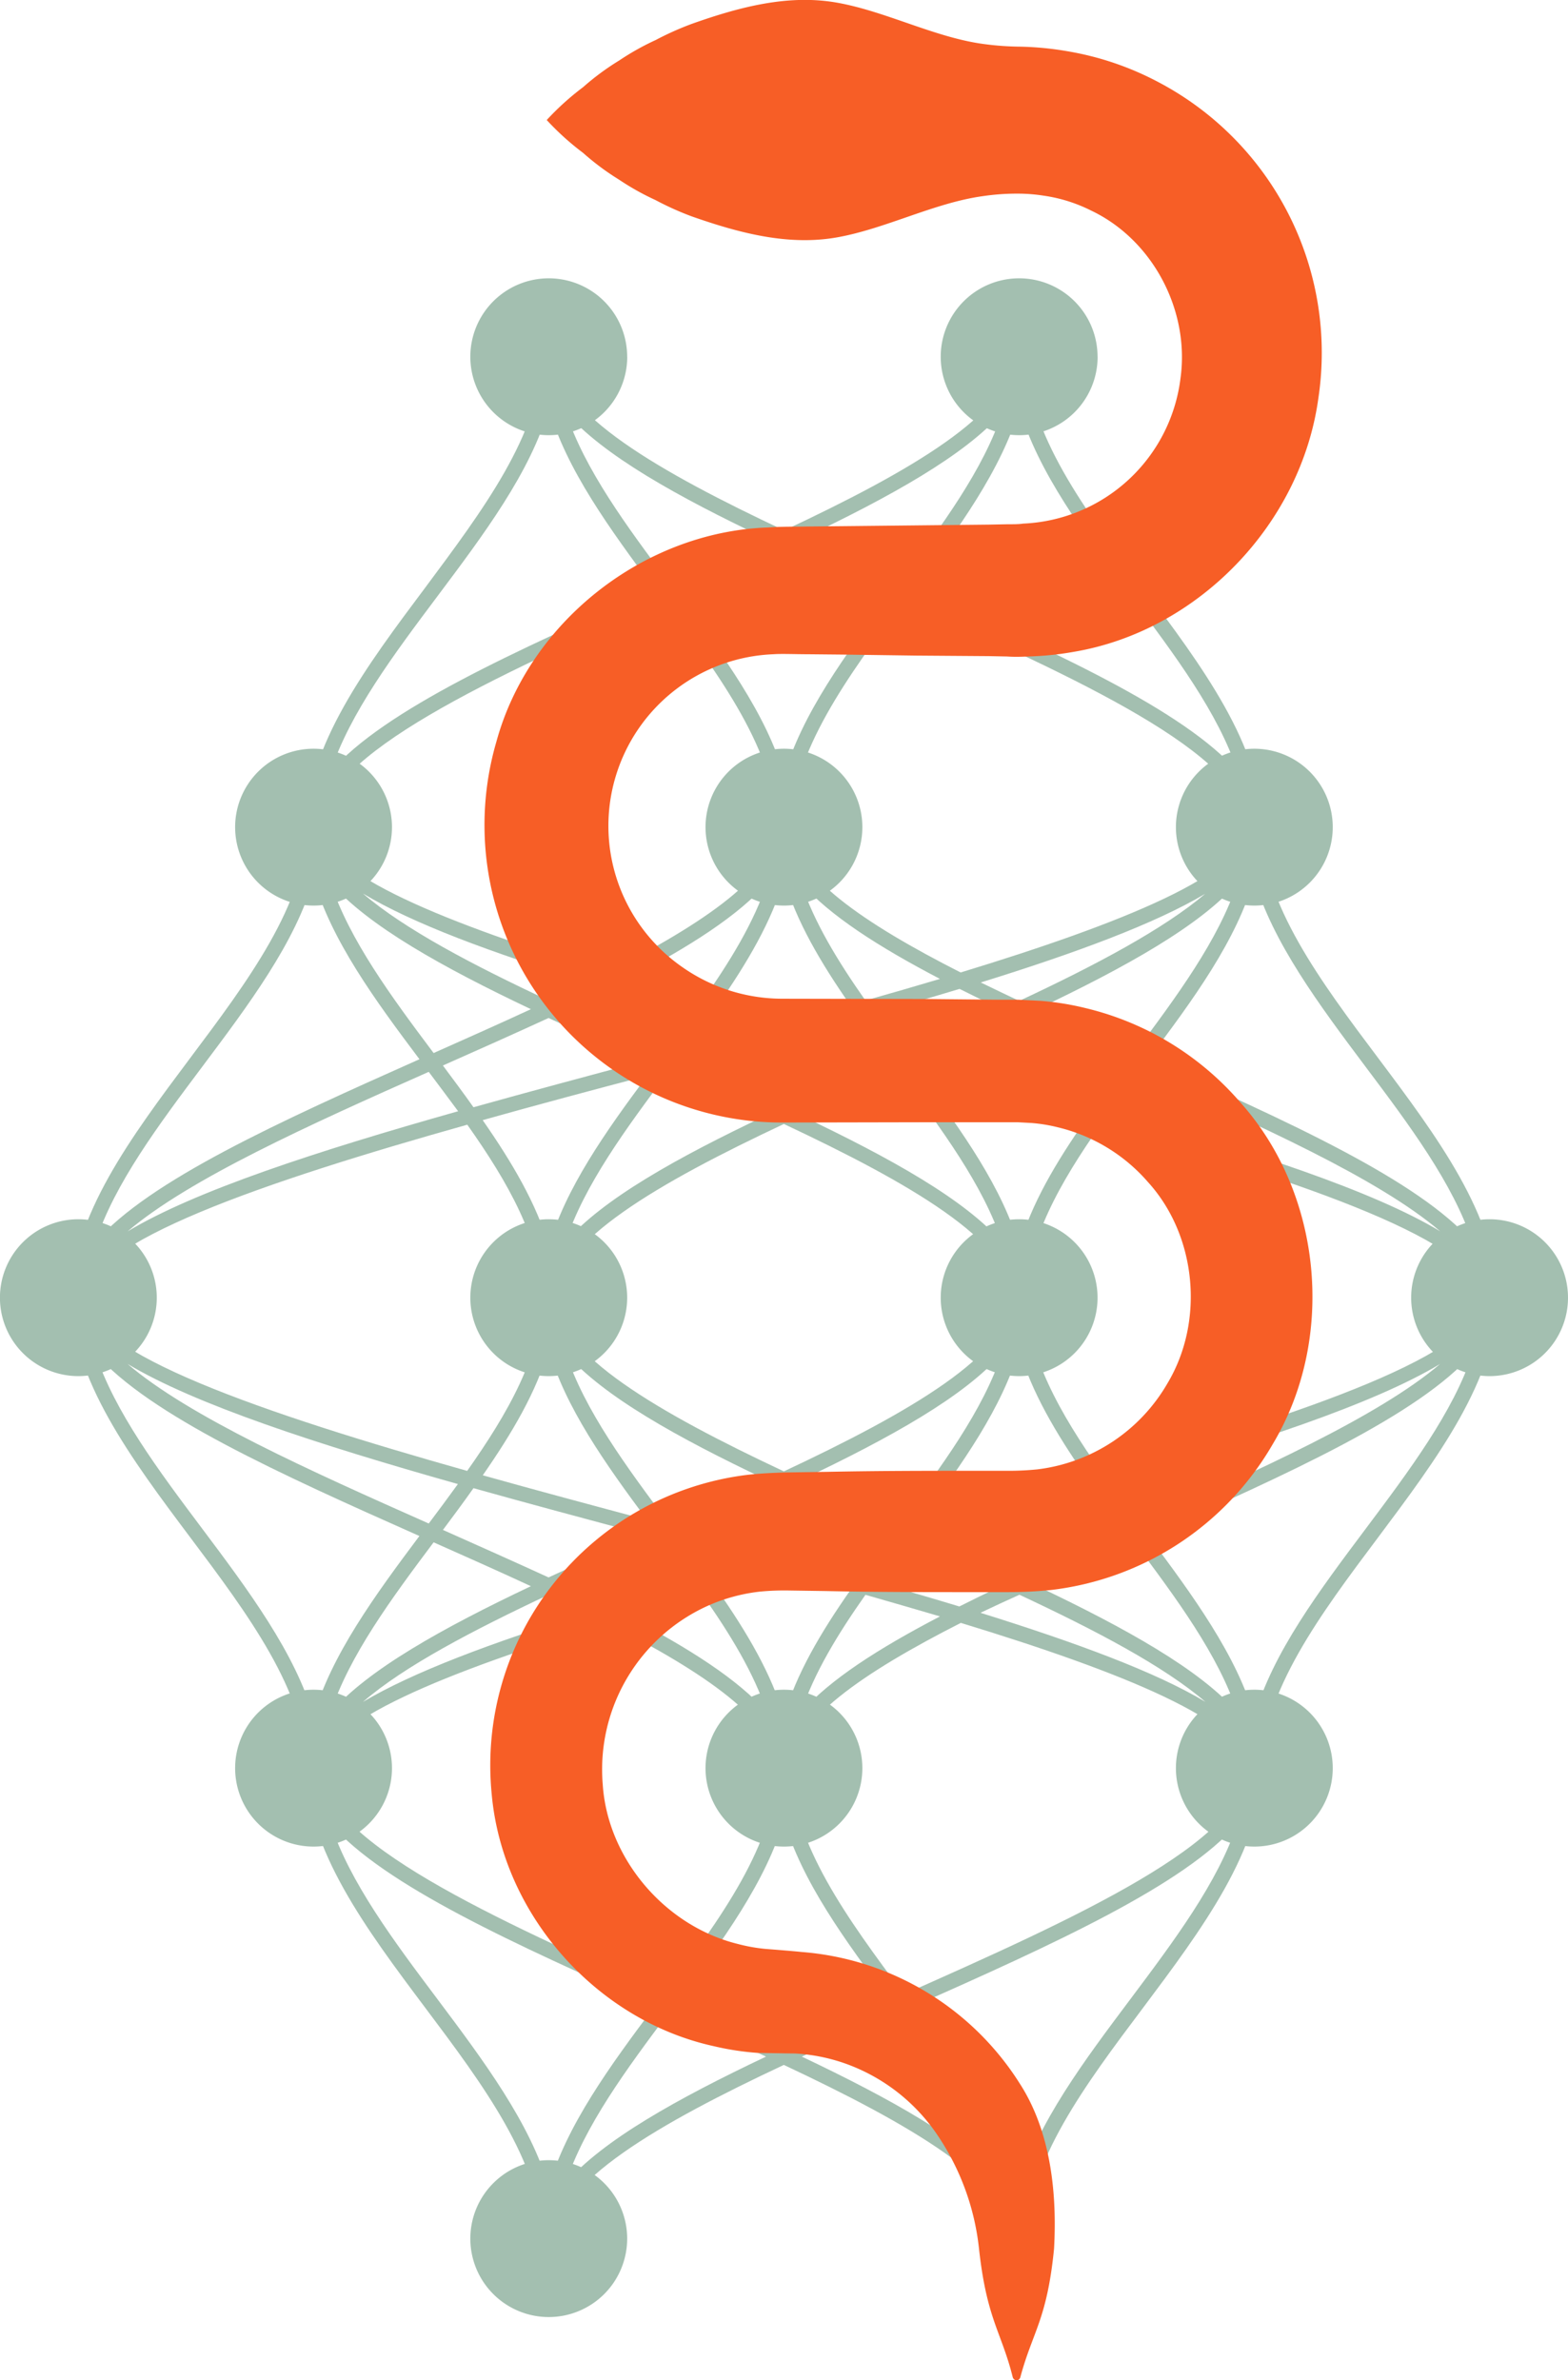 <svg id="Ebene_1" data-name="Ebene 1" xmlns="http://www.w3.org/2000/svg" viewBox="0 0 263.54 400"><defs><style>.cls-1{fill:#a3bfb0;}.cls-2{fill:#f75e26;}</style></defs><title>TruhnLab_Signet_RGB</title><path class="cls-1" d="M172.57,376.19H170c0-9.41-17.29-19.34-38.26-29.19-21,9.85-38.26,19.77-38.26,29.19H91c0-12.75-9.92-26-19.51-38.77-9.84-13.12-20-26.69-20-40.29,0-12.75-9.92-26-19.51-38.77-9.84-13.12-20-26.69-20-40.29s10.18-27.17,20-40.29c9.59-12.79,19.51-26,19.51-38.77,0-13.6,10.18-27.17,20-40.29C81,85.93,91,72.7,91,59.95h2.54c0,9.41,17.29,19.34,38.26,29.19,21-9.85,38.26-19.77,38.26-29.19h2.54c0,12.75,9.92,26,19.51,38.77,9.84,13.12,20,26.69,20,40.29,0,12.75,9.92,26,19.51,38.77,9.84,13.12,20,26.69,20,40.29s-10.18,27.17-20,40.29c-9.59,12.79-19.51,26-19.51,38.77,0,13.6-10.18,27.17-20,40.29C182.49,350.22,172.57,363.44,172.57,376.19Zm-117-69.71c3.19,9.79,10.64,19.73,17.91,29.41,7.76,10.34,15.72,21,18.75,31.65,2.9-10.25,10.34-20.44,17.79-30.37C86.65,326.79,64.52,316.82,55.58,306.49Zm97.92,30.69c7.44,9.94,14.89,20.12,17.79,30.37,3-10.69,11-21.31,18.75-31.65,7.26-9.69,14.72-19.62,17.91-29.41C199,316.82,176.88,326.79,153.51,337.18Zm-18.73,8.43c14.9,7.08,27.45,14.07,33.65,21.23-3.1-9.52-10.23-19.17-17.3-28.6C145.63,340.68,140.1,343.14,134.77,345.6Zm-22.36-7.37c-7.07,9.43-14.2,19.08-17.3,28.6,6.19-7.17,18.74-14.16,33.65-21.23C123.43,343.14,117.91,340.68,112.41,338.24Zm1.57-2.09c6.08,2.71,12.08,5.38,17.79,8,5.71-2.66,11.71-5.34,17.79-8-7.44-9.94-14.89-20.12-17.79-30.37C128.86,316,121.42,326.21,114,336.15Zm-60-39c0,12.22,29.13,25.29,57.61,38,9.4-12.54,18.9-25.47,18.9-38,0-7.9-12.17-16.15-28.46-24.42C75,281,54,289.38,54,297.13Zm79.06,0c0,12.48,9.5,25.42,18.9,38,28.49-12.66,57.61-25.74,57.61-38,0-7.75-21-16.17-48.05-24.42C145.21,281,133,289.24,133,297.13Zm60-39c7.44,9.94,14.88,20.12,17.79,30.37,3-10.69,11-21.31,18.75-31.65,7.26-9.69,14.72-19.62,17.91-29.41C238.55,237.76,216.41,247.73,193,258.12Zm-72.37,9.17c4.88,7,9.08,14.08,11.1,21.2,2-7.12,6.22-14.21,11.1-21.2-3.67-1-7.37-2-11.1-3.06C128,265.24,124.34,266.26,120.67,267.29ZM16.05,227.43c3.19,9.79,10.64,19.73,17.9,29.41,7.76,10.34,15.72,21,18.75,31.65,2.9-10.25,10.35-20.44,17.79-30.37C47.12,247.73,25,237.76,16.05,227.43ZM145.46,268c-4.63,6.57-8.68,13.2-10.81,19.76,4.7-5.44,13.06-10.78,23.34-16.13C153.91,270.43,149.72,269.22,145.46,268Zm28.84-1.47c14.9,7.08,27.45,14.07,33.65,21.23-3.1-9.52-10.23-19.17-17.3-28.6C185.16,261.62,179.63,264.08,174.3,266.54Zm-68.75,5.1c10.27,5.35,18.64,10.69,23.34,16.13-2.14-6.56-6.19-13.19-10.82-19.76C113.81,269.22,109.62,270.43,105.55,271.65ZM72.88,259.18c-7.07,9.43-14.2,19.08-17.3,28.6,6.19-7.17,18.74-14.16,33.65-21.23C83.9,264.08,78.38,261.62,72.88,259.18Zm92,11.87c16,5,29.33,9.9,37.72,14.94-7-6-18.42-12-31.26-18C169.1,269,166.94,270,164.84,271Zm-72.6-3.1C79.4,274,67.94,280,61,286c8.39-5,21.73-10,37.72-14.94C96.6,270,94.44,269,92.24,267.94ZM147,265.8c4.91,1.39,9.67,2.77,14.24,4.16q3.4-1.71,7-3.42c-5.33-2.46-10.85-4.92-16.35-7.37C150.29,261.38,148.64,263.59,147,265.8Zm-51.8.74q3.6,1.71,7,3.42c4.57-1.38,9.34-2.77,14.25-4.16-1.6-2.22-3.25-4.43-4.9-6.63C106.1,261.62,100.57,264.08,95.24,266.54Zm60.1-8.64c5.45,2.43,10.83,4.83,16,7.23,5.71-2.66,11.71-5.34,17.79-8-1.73-2.31-3.45-4.62-5.12-7C174.78,252.71,165.13,255.29,155.34,257.9Zm-80.89-.82c6.08,2.71,12.08,5.38,17.79,8,5.13-2.39,10.5-4.8,16-7.23-9.79-2.61-19.44-5.2-28.62-7.77C77.9,252.46,76.18,254.78,74.45,257.09Zm62.18,5.82,7.81,2.16c1.27-1.77,2.57-3.54,3.88-5.29Zm-21.41-3.13c1.31,1.76,2.61,3.52,3.88,5.29l7.8-2.16Zm.59-2.48c5.38,1.43,10.71,2.86,16,4.28,5.24-1.42,10.58-2.85,16-4.28-5.45-2.43-10.83-4.83-16-7.23C126.64,252.47,121.26,254.87,115.81,257.3Zm70.76-7.9c1.6,2.22,3.25,4.43,4.9,6.63,20-8.88,40.28-18,50.61-26.81C230.74,236,210.34,242.68,186.57,249.4Zm-51.8-.74c5.33,2.46,10.85,4.92,16.35,7.37,7.07-9.43,14.2-19.08,17.3-28.6C162.22,234.59,149.68,241.58,134.77,248.66ZM21.45,229.21c10.34,8.85,30.63,17.93,50.61,26.81,1.65-2.2,3.3-4.41,4.9-6.63C53.2,242.68,32.79,236,21.45,229.21Zm73.67-1.79c3.1,9.52,10.23,19.17,17.3,28.6,5.5-2.44,11-4.9,16.35-7.37C113.86,241.58,101.31,234.59,95.12,227.43Zm-14,20.49c9.09,2.55,18.46,5.06,27.64,7.51-7-9.41-13.81-19-16.55-28.71C90.22,233.84,86,240.92,81.14,247.92Zm90.16-21.2c-2.74,9.68-9.53,19.3-16.55,28.71,9.18-2.45,18.55-5,27.64-7.51C177.52,240.92,173.31,233.84,171.3,226.72Zm-77.79-8.64c0,9.41,17.29,19.34,38.26,29.19,21-9.85,38.26-19.77,38.26-29.19s-17.29-19.34-38.26-29.19C110.8,198.73,93.51,208.66,93.51,218.07Zm-79.06,0c0,9.23,29.75,19.41,64.09,29.11C85.38,237.47,91,227.64,91,218.07S85.38,198.67,78.54,189C44.2,198.66,14.45,208.84,14.45,218.07ZM185,189c-6.84,9.71-12.42,19.55-12.42,29.12s5.58,19.4,12.42,29.11c34.35-9.71,64.09-19.89,64.09-29.11S219.34,198.66,185,189Zm-103.85-.73c4.87,7,9.08,14.08,11.1,21.2,2.74-9.68,9.53-19.3,16.55-28.71C99.6,183.17,90.23,185.68,81.14,188.23Zm73.61-7.51c7,9.41,13.8,19,16.55,28.71,2-7.12,6.22-14.21,11.1-21.2C173.3,185.68,163.93,183.17,154.75,180.72Zm-20,6.77c14.9,7.08,27.45,14.07,33.65,21.24-3.1-9.52-10.23-19.17-17.3-28.6C145.63,182.56,140.1,185,134.77,187.48ZM52.71,147.65c-3,10.69-11,21.31-18.75,31.65-7.26,9.69-14.72,19.62-17.9,29.41C25,198.39,47.12,188.42,70.5,178,63.05,168.09,55.61,157.91,52.71,147.65ZM193,178c23.37,10.39,45.51,20.36,54.44,30.69-3.19-9.79-10.64-19.73-17.91-29.41-7.75-10.34-15.72-21-18.75-31.65C207.92,157.91,200.48,168.09,193,178Zm-80.63,2.09c-7.07,9.43-14.2,19.08-17.3,28.6,6.19-7.17,18.74-14.16,33.65-21.23C123.43,185,117.91,182.56,112.41,180.12Zm74.16,6.63c23.77,6.72,44.17,13.36,55.52,20.19-10.34-8.85-30.63-17.93-50.61-26.81C189.82,182.31,188.17,184.53,186.57,186.74ZM72.06,180.12c-20,8.88-40.27,18-50.61,26.81C32.79,200.11,53.2,193.46,77,186.74,75.36,184.53,73.71,182.31,72.06,180.12Zm43.75-1.27c5.45,2.43,10.83,4.83,16,7.23,5.13-2.39,10.5-4.8,16-7.23-5.38-1.44-10.72-2.86-16-4.28C126.53,176,121.19,177.41,115.81,178.84Zm39.53-.6c9.79,2.61,19.44,5.2,28.62,7.77,1.67-2.33,3.4-4.65,5.13-7-6.08-2.7-12.08-5.38-17.79-8C166.17,173.41,160.8,175.81,155.34,178.24Zm-80.89.82c1.73,2.31,3.45,4.63,5.13,7,9.19-2.57,18.83-5.16,28.62-7.77-5.45-2.43-10.83-4.83-16-7.23C86.53,173.68,80.53,176.35,74.45,179.05Zm20.8-9.46c5.33,2.46,10.85,4.92,16.35,7.37,1.65-2.2,3.3-4.41,4.9-6.63-4.91-1.39-9.67-2.77-14.25-4.16Q98.86,167.89,95.24,169.6ZM55.58,148.36c3.1,9.52,10.23,19.17,17.3,28.6,5.5-2.44,11-4.9,16.35-7.37C74.33,162.52,61.78,155.53,55.58,148.36ZM174.3,169.6c5.33,2.46,10.85,4.92,16.35,7.37,7.07-9.43,14.2-19.08,17.3-28.6C201.75,155.53,189.21,162.52,174.3,169.6Zm-27.27.74c1.6,2.22,3.25,4.43,4.9,6.63,5.5-2.44,11-4.9,16.35-7.37q-3.6-1.71-7-3.42C156.71,167.56,151.95,168.95,147,170.34Zm-10.41,2.9,11.69,3.13c-1.31-1.76-2.61-3.52-3.88-5.29Zm-17.52-2.16c-1.27,1.77-2.57,3.54-3.88,5.29l11.69-3.13Zm1.57-2.22c3.67,1,7.37,2,11.1,3.06,3.72-1,7.43-2,11.1-3.06-4.87-7-9.08-14.08-11.1-21.2C129.75,154.77,125.55,161.86,120.67,168.86ZM61,150.15c7,6,18.42,12,31.26,18,2.2-1,4.36-2.07,6.46-3.1C82.71,160.14,69.37,155.2,61,150.15ZM164.84,165.1c2.1,1,4.26,2.07,6.46,3.1,12.84-6,24.3-12.09,31.26-18C194.17,155.2,180.83,160.14,164.84,165.1Zm-59.28-.6c4.07,1.22,8.26,2.43,12.52,3.63,4.63-6.57,8.68-13.2,10.82-19.76C124.19,153.8,115.83,159.14,105.55,164.49Zm29.09-16.13c2.14,6.56,6.19,13.19,10.81,19.76,4.26-1.2,8.45-2.42,12.52-3.63C147.71,159.14,139.35,153.8,134.65,148.36ZM54,139c0,7.75,21,16.17,48.05,24.42,16.3-8.27,28.46-16.53,28.46-24.42,0-12.48-9.5-25.42-18.9-38C83.11,113.72,54,126.79,54,139ZM133,139c0,7.9,12.17,16.15,28.46,24.42,27.07-8.25,48.05-16.67,48.05-24.42,0-12.22-29.12-25.29-57.61-38C142.54,113.59,133,126.53,133,139ZM114,100c7.44,9.94,14.89,20.12,17.79,30.37,2.9-10.25,10.34-20.44,17.79-30.37-6.08-2.7-12.08-5.38-17.79-8C126.06,94.61,120.06,97.29,114,100ZM92.24,68.59c-3,10.69-11,21.31-18.75,31.65-7.26,9.69-14.72,19.62-17.91,29.41C64.52,119.32,86.66,109.36,110,99,102.58,89,95.14,78.85,92.24,68.59ZM153.51,99C176.88,109.36,199,119.32,208,129.66c-3.19-9.79-10.64-19.73-17.91-29.41-7.75-10.34-15.72-21-18.75-31.65C168.39,78.85,161,89,153.51,99Zm-18.73-8.43c5.33,2.46,10.85,4.92,16.35,7.37,7.07-9.43,14.2-19.08,17.3-28.6C162.22,76.47,149.68,83.46,134.77,90.54ZM95.12,69.3c3.1,9.52,10.23,19.17,17.3,28.6,5.5-2.44,11-4.9,16.35-7.37C113.86,83.46,101.31,76.47,95.12,69.3Z"/><path class="cls-1" d="M184.47,59.95A13.18,13.18,0,1,0,171.3,73.13a13.18,13.18,0,0,0,13.18-13.18"/><path class="cls-1" d="M144.94,139a13.18,13.18,0,1,0-13.18,13.18A13.18,13.18,0,0,0,144.94,139"/><path class="cls-1" d="M26.35,218.07a13.18,13.18,0,1,0-13.18,13.18,13.18,13.18,0,0,0,13.18-13.18"/><path class="cls-1" d="M184.47,218.07a13.18,13.18,0,1,0-13.18,13.18,13.18,13.18,0,0,0,13.18-13.18"/><path class="cls-1" d="M105.41,59.95A13.18,13.18,0,1,0,92.24,73.13a13.18,13.18,0,0,0,13.18-13.18"/><path class="cls-1" d="M105.41,376.19a13.18,13.18,0,1,0-13.18,13.18,13.18,13.18,0,0,0,13.18-13.18"/><path class="cls-1" d="M65.88,139a13.18,13.18,0,1,0-13.18,13.18A13.18,13.18,0,0,0,65.88,139"/><path class="cls-1" d="M224,139a13.18,13.18,0,1,0-13.18,13.18A13.18,13.18,0,0,0,224,139"/><path class="cls-1" d="M65.88,297.13a13.18,13.18,0,1,0-13.18,13.18,13.18,13.18,0,0,0,13.18-13.18"/><path class="cls-1" d="M224,297.13a13.18,13.18,0,1,0-13.18,13.18A13.18,13.18,0,0,0,224,297.13"/><path class="cls-1" d="M105.41,218.07a13.18,13.18,0,1,0-13.18,13.18,13.18,13.18,0,0,0,13.18-13.18"/><path class="cls-1" d="M237.18,218.07a13.18,13.18,0,1,0,13.18-13.18,13.18,13.18,0,0,0-13.18,13.18"/><path class="cls-1" d="M144.94,297.13a13.18,13.18,0,1,0-13.18,13.18,13.18,13.18,0,0,0,13.18-13.18"/><path class="cls-2" d="M170.9,400a.71.71,0,0,1-.69-.54c-1.91-7.64-4.37-9.69-5.67-21.62A42.06,42.06,0,0,0,157.7,359a31.34,31.34,0,0,0-14.79-11.92,30.19,30.19,0,0,0-9.33-2c-.85,0-6.23-.1-6.23-.1a46.13,46.13,0,0,1-7.38-1.13c-19.65-4.31-35.51-22-37.33-42.37a49.17,49.17,0,0,1,42.9-53.63c2.37-.28,5.42-.4,7.25-.42l6.11-.09c8.15-.17,16.31-.18,24.46-.18h6.11a46.61,46.61,0,0,0,4.9-.24,29.33,29.33,0,0,0,21.87-14.49c6.23-10.42,4.89-24.77-3.28-33.77a29,29,0,0,0-15.2-9.23,26.85,26.85,0,0,0-4.45-.72l-2.27-.12h-3l-12.23,0-24.46.05a50,50,0,0,1-47.92-64c5.48-20.08,24.72-35.25,45.59-36,2.83-.18,4.46-.11,6.61-.16l6.11-.06L154,88.29l12.23-.13,3.06-.06c1.09,0,2,0,2.66-.11A27.84,27.84,0,0,0,198.4,63.65c1.63-11.48-4.68-23.36-15-28.26a25.84,25.84,0,0,0-8-2.51,28.29,28.29,0,0,0-4.2-.34,39,39,0,0,0-6,.42c-8.15,1.12-16.31,5.46-24.46,6.92s-16.31-.65-24.46-3.51a50.45,50.45,0,0,1-6.11-2.75,43.5,43.5,0,0,1-6.11-3.42A43.13,43.13,0,0,1,98,25.69a45.44,45.44,0,0,1-6.11-5.52A45.4,45.4,0,0,1,98,14.65a43.19,43.19,0,0,1,6.11-4.51,43.5,43.5,0,0,1,6.11-3.42A50.44,50.44,0,0,1,116.3,4C124.45,1.11,132.6-1,140.75.46s16.31,5.8,24.46,6.92a48.52,48.52,0,0,0,6.25.46,53,53,0,0,1,8,.78,50.32,50.32,0,0,1,15.12,5.12,51.39,51.39,0,0,1,27,53.2c-2.91,21.13-20.19,39.06-41.06,42.59a50.69,50.69,0,0,1-7.79.79c-1.4.07-2.5.07-3.45,0l-3.06-.06L154,110.17,141.75,110l-6.11-.06c-1.93,0-4.38-.1-5.62,0a28.87,28.87,0,0,0-15.52,52.45,29.29,29.29,0,0,0,16.87,5.44l24.46.05L168,168l3.11,0,3.84.19a47.66,47.66,0,0,1,7.6,1.24,49.58,49.58,0,0,1,25.89,15.79c13.84,15.43,16.12,39.71,5.47,57.47a49.73,49.73,0,0,1-37.17,24.49,68.81,68.81,0,0,1-7.3.37h-6.12c-8.15,0-16.31,0-24.46-.18l-6.11-.09a43.94,43.94,0,0,0-5,.18,29.58,29.58,0,0,0-8.82,2.4,30.16,30.16,0,0,0-17.63,29.92c.76,12.47,10.41,23.88,22.73,26.9a28.5,28.5,0,0,0,4.67.83s4.8.37,6,.51a47.7,47.7,0,0,1,36.72,22.15c5.28,8.2,6.24,18.69,5.74,27.69-1.17,11.93-3.63,14-5.67,21.63a.71.71,0,0,1-.68.53Z"/></svg>